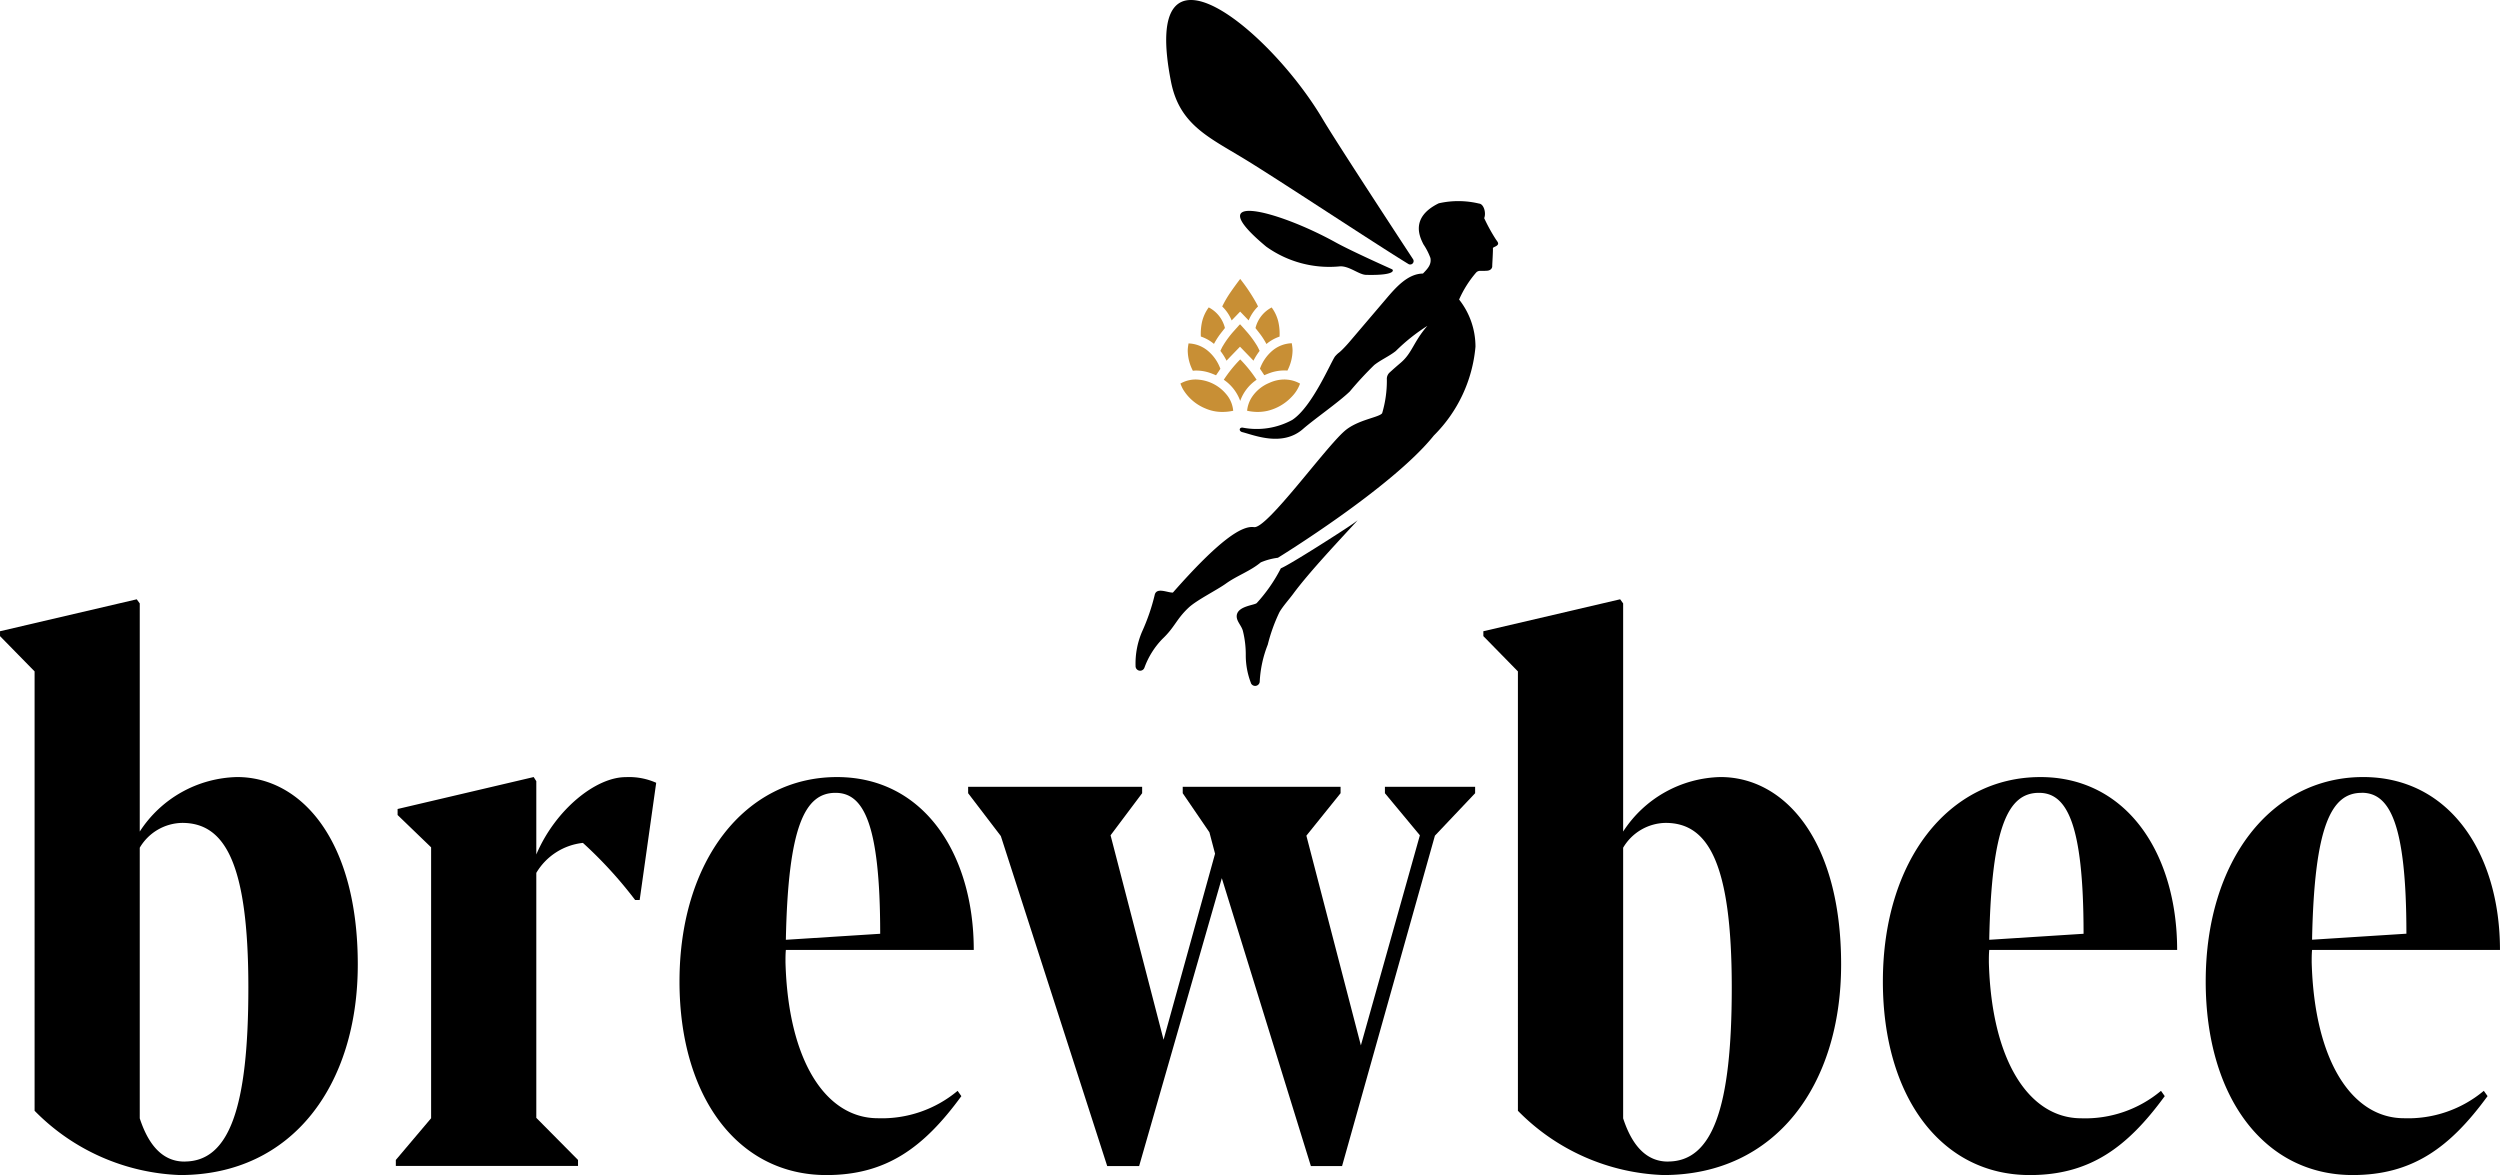 <svg id="Ebene_2" data-name="Ebene 2" xmlns="http://www.w3.org/2000/svg" width="50mm" height="23.501mm" viewBox="0 0 141.732 66.618"><defs><style>.cls-1{fill:#c88f35;fill-rule:evenodd;}</style></defs><path d="M130.6,76.757a6.751,6.751,0,0,0-5.519,3.09V66.913l-.17-.234-7.755,1.811v.277l1.959,2V95.677a12.147,12.147,0,0,0,8.246,3.644c6.392,0,10.078-5.135,10.078-11.932C137.441,80.315,134.224,76.757,130.6,76.757Zm-2.983,21.8c-1.151,0-2-.81-2.536-2.45V80.763a2.846,2.846,0,0,1,2.408-1.407c2.386,0,3.75,2.216,3.75,9.333C131.241,95.55,130.133,98.554,127.619,98.554Z" transform="translate(-33.06 -32.703)"/><path d="M46.5,76.757a6.75,6.75,0,0,0-5.518,3.09V66.914l-.171-.234L33.06,68.49v.277l1.96,2V95.677a12.154,12.154,0,0,0,8.246,3.644c6.391,0,10.077-5.135,10.077-11.932C53.343,80.316,50.126,76.757,46.5,76.757Zm-2.983,21.8c-1.15,0-2-.81-2.535-2.451V80.763a2.845,2.845,0,0,1,2.407-1.407c2.387,0,3.75,2.216,3.75,9.333C47.143,95.549,46.035,98.554,43.521,98.554Z" transform="translate(-33.06 -32.703)"/><path d="M88.265,86.558c0-5.411-2.812-9.8-7.756-9.8-5.219,0-8.927,4.751-8.927,11.591,0,6.5,3.281,10.973,8.331,10.973,3.388,0,5.519-1.556,7.649-4.475l-.213-.3A6.688,6.688,0,0,1,82.832,96.1c-2.961,0-5.092-3.26-5.241-8.843,0-.234,0-.468.021-.7Zm-7.84-8.906c1.555,0,2.535,1.641,2.535,7.99l-5.348.341C77.74,79.527,78.7,77.652,80.425,77.652Z" transform="translate(-33.06 -32.703)"/><path d="M63.464,81.147V76.991l-.149-.234L55.6,78.568v.341l1.9,1.832V96.1l-2,2.365v.341H65.829v-.341l-2.365-2.387V82.19a3.507,3.507,0,0,1,2.642-1.7,23.871,23.871,0,0,1,2.962,3.239h.256l.937-6.647a3.782,3.782,0,0,0-1.726-.32C66.852,76.757,64.551,78.589,63.464,81.147Z" transform="translate(-33.06 -32.703)"/><path d="M156.489,86.558c0-5.411-2.812-9.8-7.755-9.8-5.22,0-8.928,4.751-8.928,11.591,0,6.5,3.282,10.973,8.331,10.973,3.388,0,5.519-1.556,7.649-4.475l-.213-.3a6.688,6.688,0,0,1-4.517,1.556c-2.961,0-5.092-3.26-5.241-8.843,0-.234,0-.468.021-.7Zm-7.84-8.906c1.555,0,2.535,1.641,2.535,7.99l-5.348.341C145.964,79.527,146.922,77.652,148.649,77.652Z" transform="translate(-33.06 -32.703)"/><polygon points="78.515 44.97 80.497 47.356 77.152 59.267 74.062 47.378 76.001 44.97 76.001 44.608 67.052 44.608 67.052 44.97 68.565 47.186 68.885 48.4 65.966 58.947 62.961 47.356 64.751 44.97 64.751 44.608 54.886 44.608 54.886 44.97 56.74 47.399 62.77 66.107 64.581 66.107 69.268 49.786 74.317 66.107 76.086 66.107 81.349 47.378 83.629 44.97 83.629 44.608 78.515 44.608 78.515 44.97"/><path d="M169.359,96.1c-2.962,0-5.093-3.26-5.242-8.843,0-.234,0-.468.022-.7h10.653c0-5.411-2.813-9.8-7.756-9.8-5.22,0-8.927,4.751-8.927,11.591,0,6.5,3.281,10.973,8.331,10.973,3.387,0,5.518-1.556,7.649-4.475l-.214-.3A6.686,6.686,0,0,1,169.359,96.1Zm-2.408-18.452c1.555,0,2.536,1.641,2.536,7.99l-5.348.341C164.266,79.527,165.225,77.652,166.951,77.652Z" transform="translate(-33.06 -32.703)"/><path d="M117.862,46.27a9.9,9.9,0,0,1-.659-1.2c.12-.283-.016-.8-.287-.825a5.034,5.034,0,0,0-2.29-.016c-1.679.824-1.034,1.98-.869,2.323a3.6,3.6,0,0,1,.4.782c.057.354-.123.568-.426.878-.867.008-1.55.8-2.112,1.462l-2.044,2.4c-.138.163-.284.32-.436.47-.211.208-.173.126-.377.348s-1.29,2.875-2.446,3.621a4.207,4.207,0,0,1-2.811.433c-.2-.015-.221.2-.022.254.657.164,2.267.852,3.44-.17.677-.59,2.013-1.509,2.66-2.132a20.311,20.311,0,0,1,1.386-1.5c.383-.3.84-.493,1.221-.793a10.624,10.624,0,0,1,1.793-1.429c-.8.923-.857,1.536-1.512,2.093-.224.191-.417.358-.612.538a.491.491,0,0,0-.174.42,6.476,6.476,0,0,1-.266,1.9c-.155.242-1.386.366-2.124,1.006-1.132.981-4.412,5.559-5.14,5.455-.69-.1-1.97.722-4.6,3.71-.3.012-.886-.3-1.022.094a11.591,11.591,0,0,1-.726,2.122,4.57,4.57,0,0,0-.369,1.937v.021a.259.259,0,0,0,.5.092,4.587,4.587,0,0,1,1.027-1.643c.7-.662.778-1.108,1.482-1.769.457-.429,1.609-1,2.117-1.366.626-.449,1.381-.705,1.973-1.2a3.651,3.651,0,0,1,.971-.261s6.472-3.974,8.84-6.93a8.1,8.1,0,0,0,2.361-5.034,4.31,4.31,0,0,0-.928-2.676,6.072,6.072,0,0,1,.968-1.533.3.3,0,0,1,.229-.092c.137,0,.3,0,.373-.007.238-.009.309-.167.308-.25,0-.152.052-.882.038-1.034,0-.032.128-.083.159-.1C118.1,46.537,117.966,46.425,117.862,46.27Z" transform="translate(-33.06 -32.703)"/><path d="M108.049,39.458c-3.007-5.086-10.382-11.144-8.6-2.115.476,2.41,2.109,3.126,4.138,4.358,1.9,1.152,7.374,4.781,9.321,5.97a.194.194,0,0,0,.262-.273C111.989,45.6,108.744,40.633,108.049,39.458Z" transform="translate(-33.06 -32.703)"/><path d="M108.783,46.446c-3.407-1.883-7.746-2.931-3.941.237a6.142,6.142,0,0,0,4.2,1.119c.53-.013,1.064.474,1.461.484,1.727.043,1.554-.285,1.476-.317C111.983,47.969,109.711,46.959,108.783,46.446Z" transform="translate(-33.06 -32.703)"/><path d="M105.675,64.923a8.907,8.907,0,0,1-1.362,1.965c-.105.127-1.051.164-1.135.682-.054.335.269.585.348.915a5.551,5.551,0,0,1,.16,1.4,4.37,4.37,0,0,0,.292,1.538l0,.007a.26.26,0,0,0,.5-.1,6.561,6.561,0,0,1,.455-2.079A9.579,9.579,0,0,1,105.6,67.4c.223-.369.52-.686.776-1.032.927-1.255,2.655-3.076,3.653-4.168l-.3.219C109.252,62.753,106.2,64.712,105.675,64.923Z" transform="translate(-33.06 -32.703)"/><path class="cls-1" d="M106.035,54.227a1.681,1.681,0,0,0-.172-.009,2.055,2.055,0,0,0-.849.195,2.176,2.176,0,0,0-.99.819,1.727,1.727,0,0,0-.262.758,2.8,2.8,0,0,0,.6.067,2.534,2.534,0,0,0,.556-.062,2.756,2.756,0,0,0,1.391-.816,2.06,2.06,0,0,0,.454-.727A1.751,1.751,0,0,0,106.035,54.227Z" transform="translate(-33.06 -32.703)"/><path class="cls-1" d="M100.994,54.226c-.055-.005-.109-.008-.163-.008a1.734,1.734,0,0,0-.851.232c.013.029.025.058.037.087a1.9,1.9,0,0,0,.106.227,2.645,2.645,0,0,0,1.268,1.093,2.376,2.376,0,0,0,.969.2,2.946,2.946,0,0,0,.321-.018c.087-.009.173-.025.261-.041l.031-.006a1.664,1.664,0,0,0-.405-.953A2.293,2.293,0,0,0,100.994,54.226Z" transform="translate(-33.06 -32.703)"/><path class="cls-1" d="M103.368,50.368l.482.5a2.369,2.369,0,0,1,.531-.791c-.029-.061-.058-.121-.09-.18a10.142,10.142,0,0,0-.922-1.382l-.088.12c-.15.2-.3.406-.443.614a6.092,6.092,0,0,0-.487.829,2.31,2.31,0,0,1,.535.791Z" transform="translate(-33.06 -32.703)"/><path class="cls-1" d="M100.883,53.711a2.421,2.421,0,0,1,.778.134c.093.032.183.069.274.107l.066.028.046-.069c.069-.1.137-.2.2-.3a2.4,2.4,0,0,0-.719-1.026,1.79,1.79,0,0,0-1.09-.412c0,.036-.009.072-.014.107a2.026,2.026,0,0,0-.028.292,2.538,2.538,0,0,0,.292,1.152C100.756,53.713,100.819,53.711,100.883,53.711Z" transform="translate(-33.06 -32.703)"/><path class="cls-1" d="M104.491,53.606c.067.1.135.2.2.3l.046.069.067-.028c.091-.038.181-.075.274-.107a2.416,2.416,0,0,1,.778-.134c.063,0,.127,0,.191.008a2.564,2.564,0,0,0,.292-1.152,2.163,2.163,0,0,0-.028-.292l-.015-.107a1.793,1.793,0,0,0-1.09.412A2.393,2.393,0,0,0,104.491,53.606Z" transform="translate(-33.06 -32.703)"/><path class="cls-1" d="M104.3,54.233a7.455,7.455,0,0,0-.929-1.154,7.39,7.39,0,0,0-.931,1.154,2.441,2.441,0,0,1,.931,1.2A2.425,2.425,0,0,1,104.3,54.233Z" transform="translate(-33.06 -32.703)"/><path class="cls-1" d="M104.355,51.455c.054.068.107.136.16.207a4.131,4.131,0,0,1,.343.544,2.291,2.291,0,0,1,.744-.42,3.094,3.094,0,0,0-.042-.7,2.221,2.221,0,0,0-.406-.952,1.8,1.8,0,0,0-.917,1.168C104.276,51.355,104.315,51.405,104.355,51.455Z" transform="translate(-33.06 -32.703)"/><path class="cls-1" d="M103.363,51.088l.041.044c.105.114.206.223.3.335a5.5,5.5,0,0,1,.63.854c.046.078.084.161.123.244l.015.031a3.413,3.413,0,0,0-.349.556c-.113-.122-.764-.793-.764-.793s-.65.671-.763.793a3.413,3.413,0,0,0-.349-.556l.015-.031c.039-.083.077-.166.123-.244a5.441,5.441,0,0,1,.63-.854c.1-.112.2-.221.3-.335Z" transform="translate(-33.06 -32.703)"/><path class="cls-1" d="M101.884,52.2a4.2,4.2,0,0,1,.343-.544c.052-.07.106-.138.16-.206l.118-.152a1.8,1.8,0,0,0-.918-1.167,2.229,2.229,0,0,0-.406.951,3.162,3.162,0,0,0-.042.7A2.314,2.314,0,0,1,101.884,52.2Z" transform="translate(-33.06 -32.703)"/></svg>